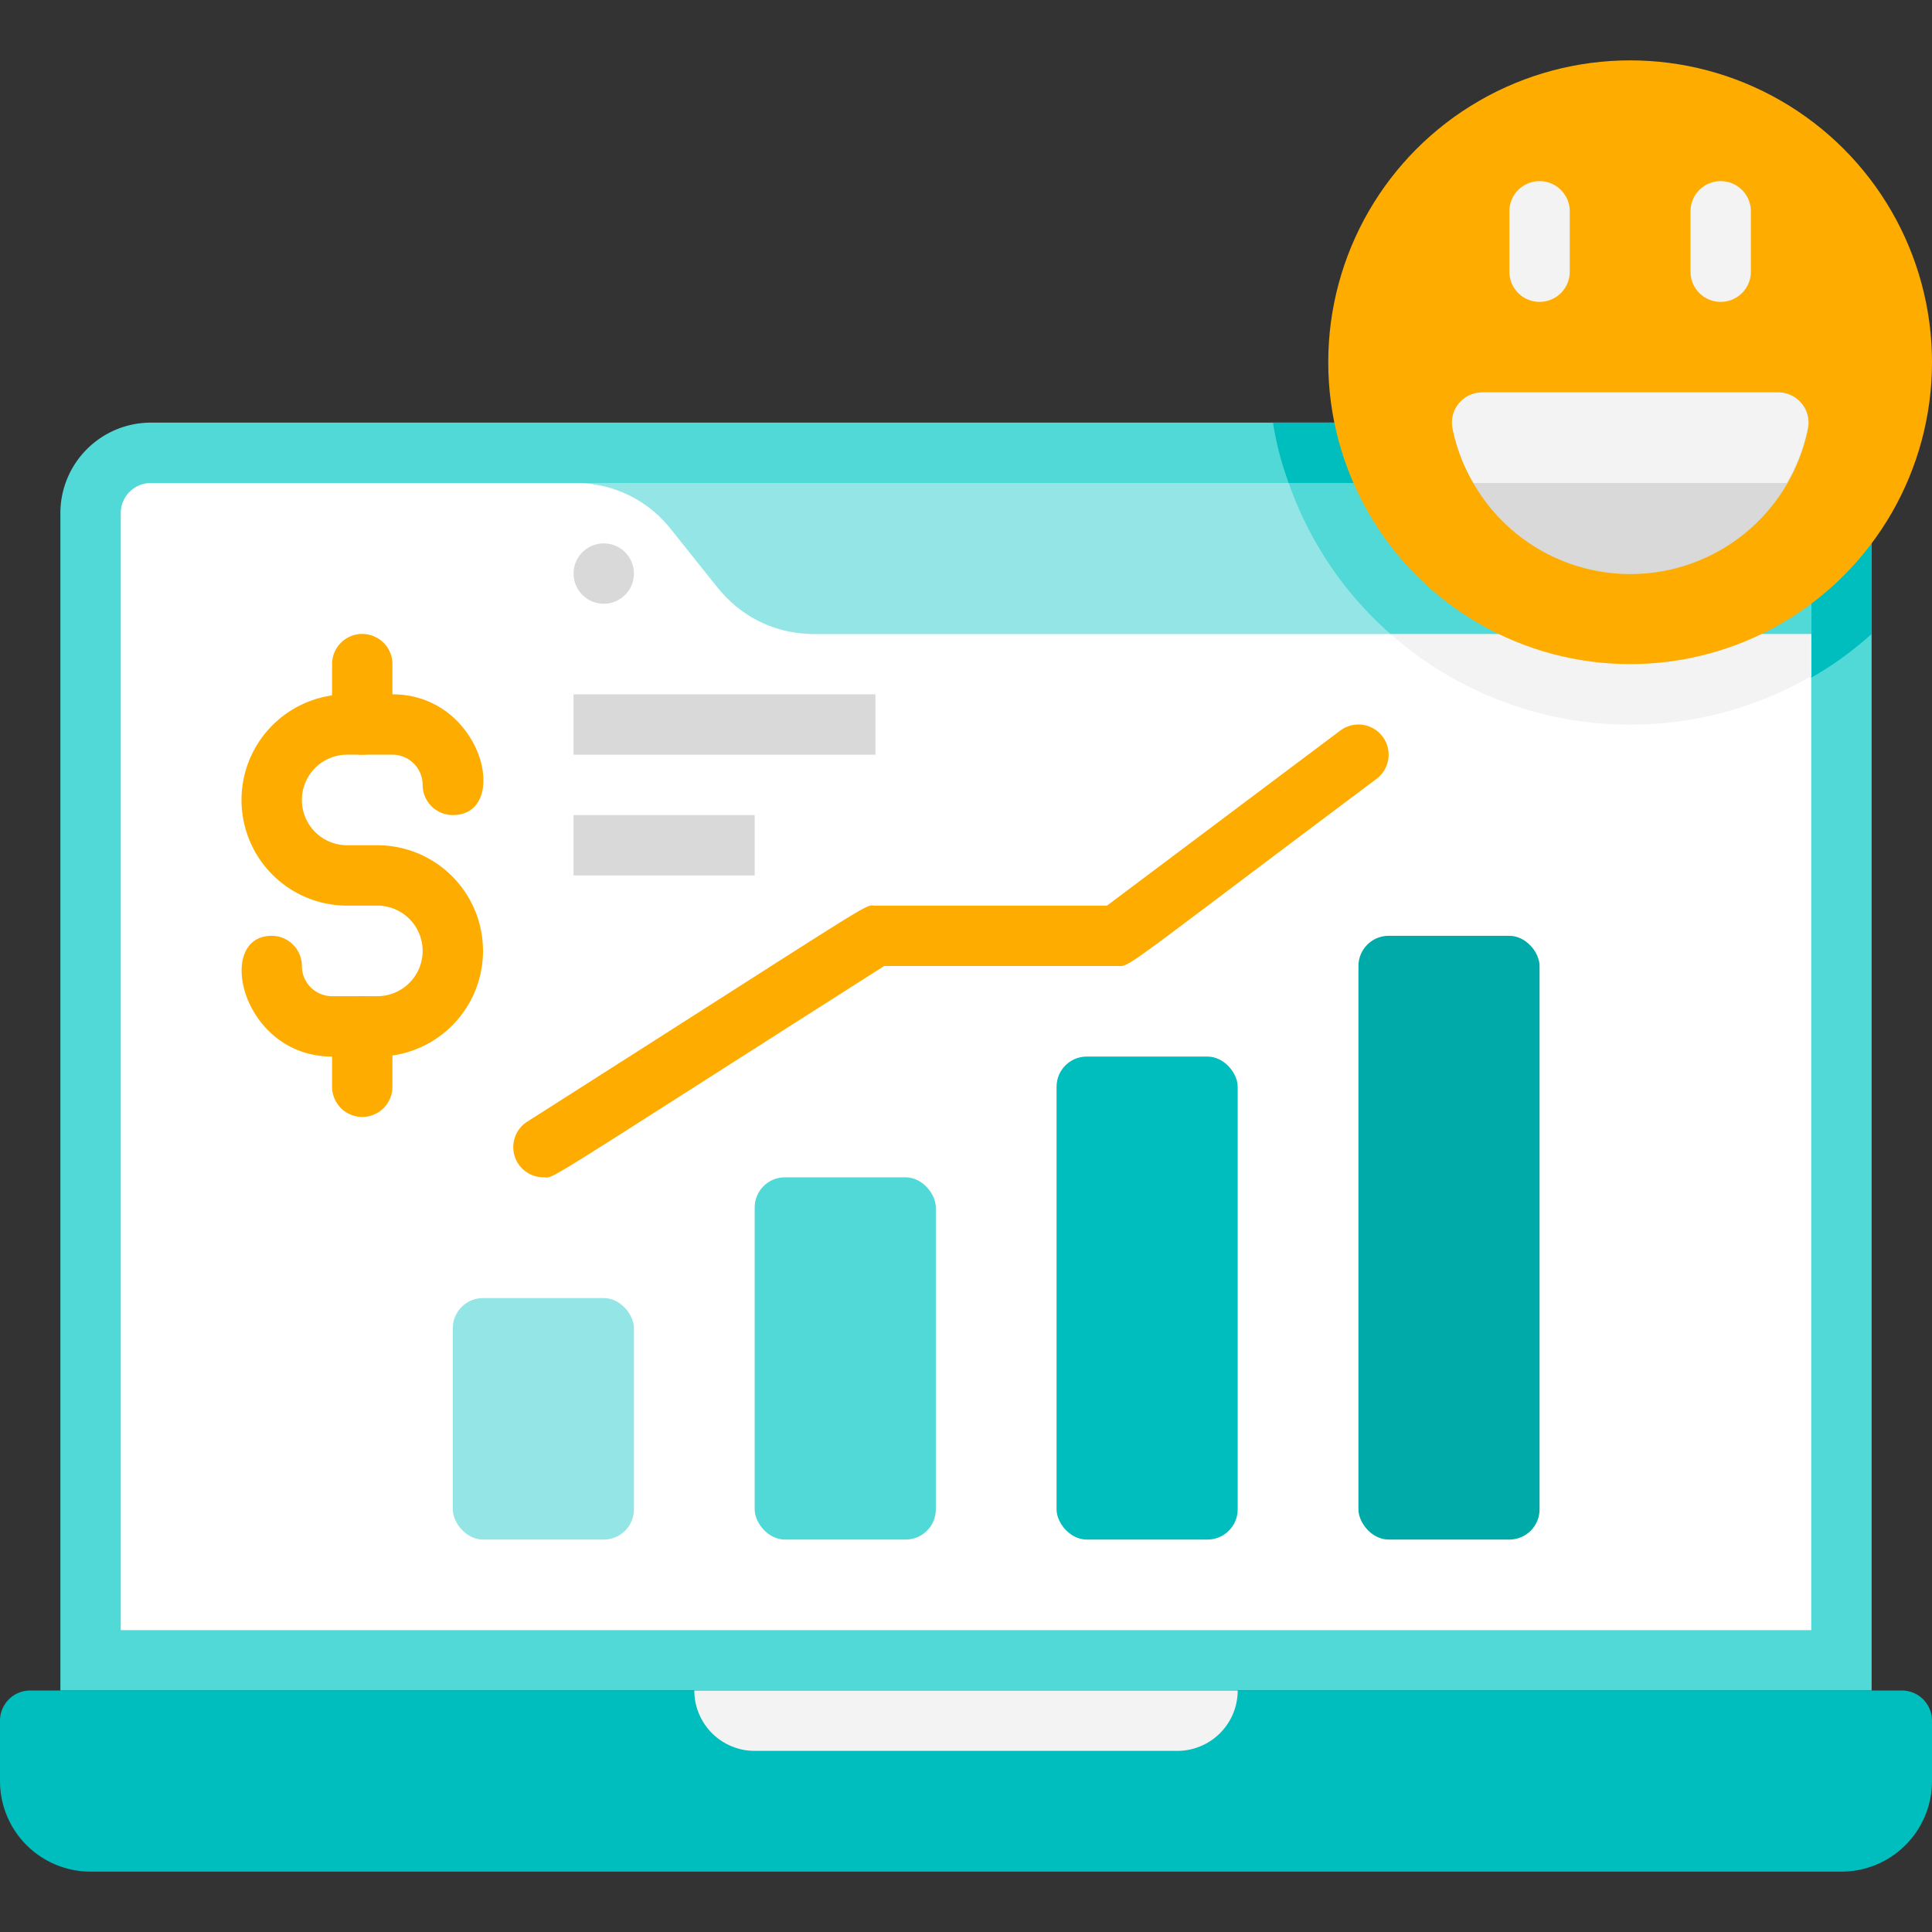 <?xml version="1.0" encoding="UTF-8"?>
<svg xmlns="http://www.w3.org/2000/svg" height="512" viewBox="0 0 64 64" width="512">
  <rect x="0" y="0" width="64" height="64" fill="#333333" stroke="none"/>
  <g id="Rate_rise" data-name="Rate rise">
    <path d="m62 17v39h-60v-39a3 3 0 0 1 3-3h54a3 3 0 0 1 3 3z" fill="#50d9d7"></path>
    <path d="m1 56h62a1 1 0 0 1 1 1v2a3 3 0 0 1 -3 3h-58a3 3 0 0 1 -3-3v-2a1 1 0 0 1 1-1z" fill="#00bebd"></path>
    <path d="m60 17v4h-40l-4-5h43a1 1 0 0 1 1 1z" fill="#93e6e5"></path>
    <path d="m60 21v33h-56v-37a1 1 0 0 1 1-1h14.08a4 4 0 0 1 3.12 1.5c1.55 1.94 1.64 2.06 1.75 2.17a4 4 0 0 0 3 1.33z" fill="#fff"></path>
    <g fill="#ffac00">
      <path d="m12.5 35h-1.5c-3 0-3.9-4-2-4a1 1 0 0 1 1 1 1 1 0 0 0 1 1h1.5a1.5 1.5 0 0 0 0-3h-1a3.5 3.5 0 0 1 0-7h1.5c3 0 3.94 4 2 4a1 1 0 0 1 -1-1 1 1 0 0 0 -1-1h-1.5a1.5 1.5 0 0 0 0 3h1a3.5 3.5 0 0 1 0 7z"></path>
      <path d="m12 25a1 1 0 0 1 -1-1v-2a1 1 0 0 1 2 0v2a1 1 0 0 1 -1 1z"></path>
      <path d="m12 37a1 1 0 0 1 -1-1v-2a1 1 0 0 1 2 0v2a1 1 0 0 1 -1 1z"></path>
    </g>
    <path d="m39 58h-14a2 2 0 0 1 -2-2h18a2 2 0 0 1 -2 2z" fill="#f3f3f3"></path>
    <rect fill="#93e6e5" height="8" rx="1" width="6" x="15" y="43"></rect>
    <rect fill="#50d9d7" height="12" rx="1" width="6" x="25" y="39"></rect>
    <rect fill="#00bebd" height="16" rx="1" width="6" x="35" y="35"></rect>
    <rect fill="#00aaa8" height="20" rx="1" width="6" x="45" y="31"></rect>
    <path d="m18 39a1 1 0 0 1 -.54-1.84c12-7.64 11.12-7.16 11.54-7.16h7.67l7.73-5.8a1 1 0 1 1 1.2 1.6c-8.69 6.51-8.13 6.2-8.6 6.2h-7.71c-11.72 7.46-10.88 7-11.29 7z" fill="#ffac00"></path>
    <path d="m62 17v4a11.47 11.47 0 0 1 -2 1.45v-5.45a1 1 0 0 0 -1-1h-16.31a10.31 10.31 0 0 1 -.52-2h16.83a3 3 0 0 1 3 3z" fill="#00bebd"></path>
    <path d="m60 21v1.4a12 12 0 0 1 -13.94-1.4z" fill="#f3f3f3"></path>
    <path d="m60 17v4h-13.94a11.88 11.88 0 0 1 -3.37-5h16.31a1 1 0 0 1 1 1z" fill="#50d9d7"></path>
    <circle cx="54" cy="12" fill="#ffac00" r="10"></circle>
    <path d="m58.9 13a1 1 0 0 1 1 1.16 6 6 0 0 1 -11.78 0 1 1 0 0 1 1-1.16z" fill="#d9d9d9"></path>
    <path d="m51 10a1 1 0 0 1 -1-1v-2a1 1 0 0 1 2 0v2a1 1 0 0 1 -1 1z" fill="#f3f3f3"></path>
    <path d="m57 10a1 1 0 0 1 -1-1v-2a1 1 0 0 1 2 0v2a1 1 0 0 1 -1 1z" fill="#f3f3f3"></path>
    <path d="m59.89 14.16a5.85 5.85 0 0 1 -.7 1.84h-10.38a5.85 5.85 0 0 1 -.7-1.84 1 1 0 0 1 1-1.16h9.8a1 1 0 0 1 .98 1.16z" fill="#f3f3f3"></path>
    <circle cx="20" cy="19" fill="#d9d9d9" r="1"></circle>
    <path d="m19 23h10v2h-10z" fill="#d9d9d9"></path>
    <path d="m19 27h6v2h-6z" fill="#d9d9d9"></path>
  </g>
</svg>
